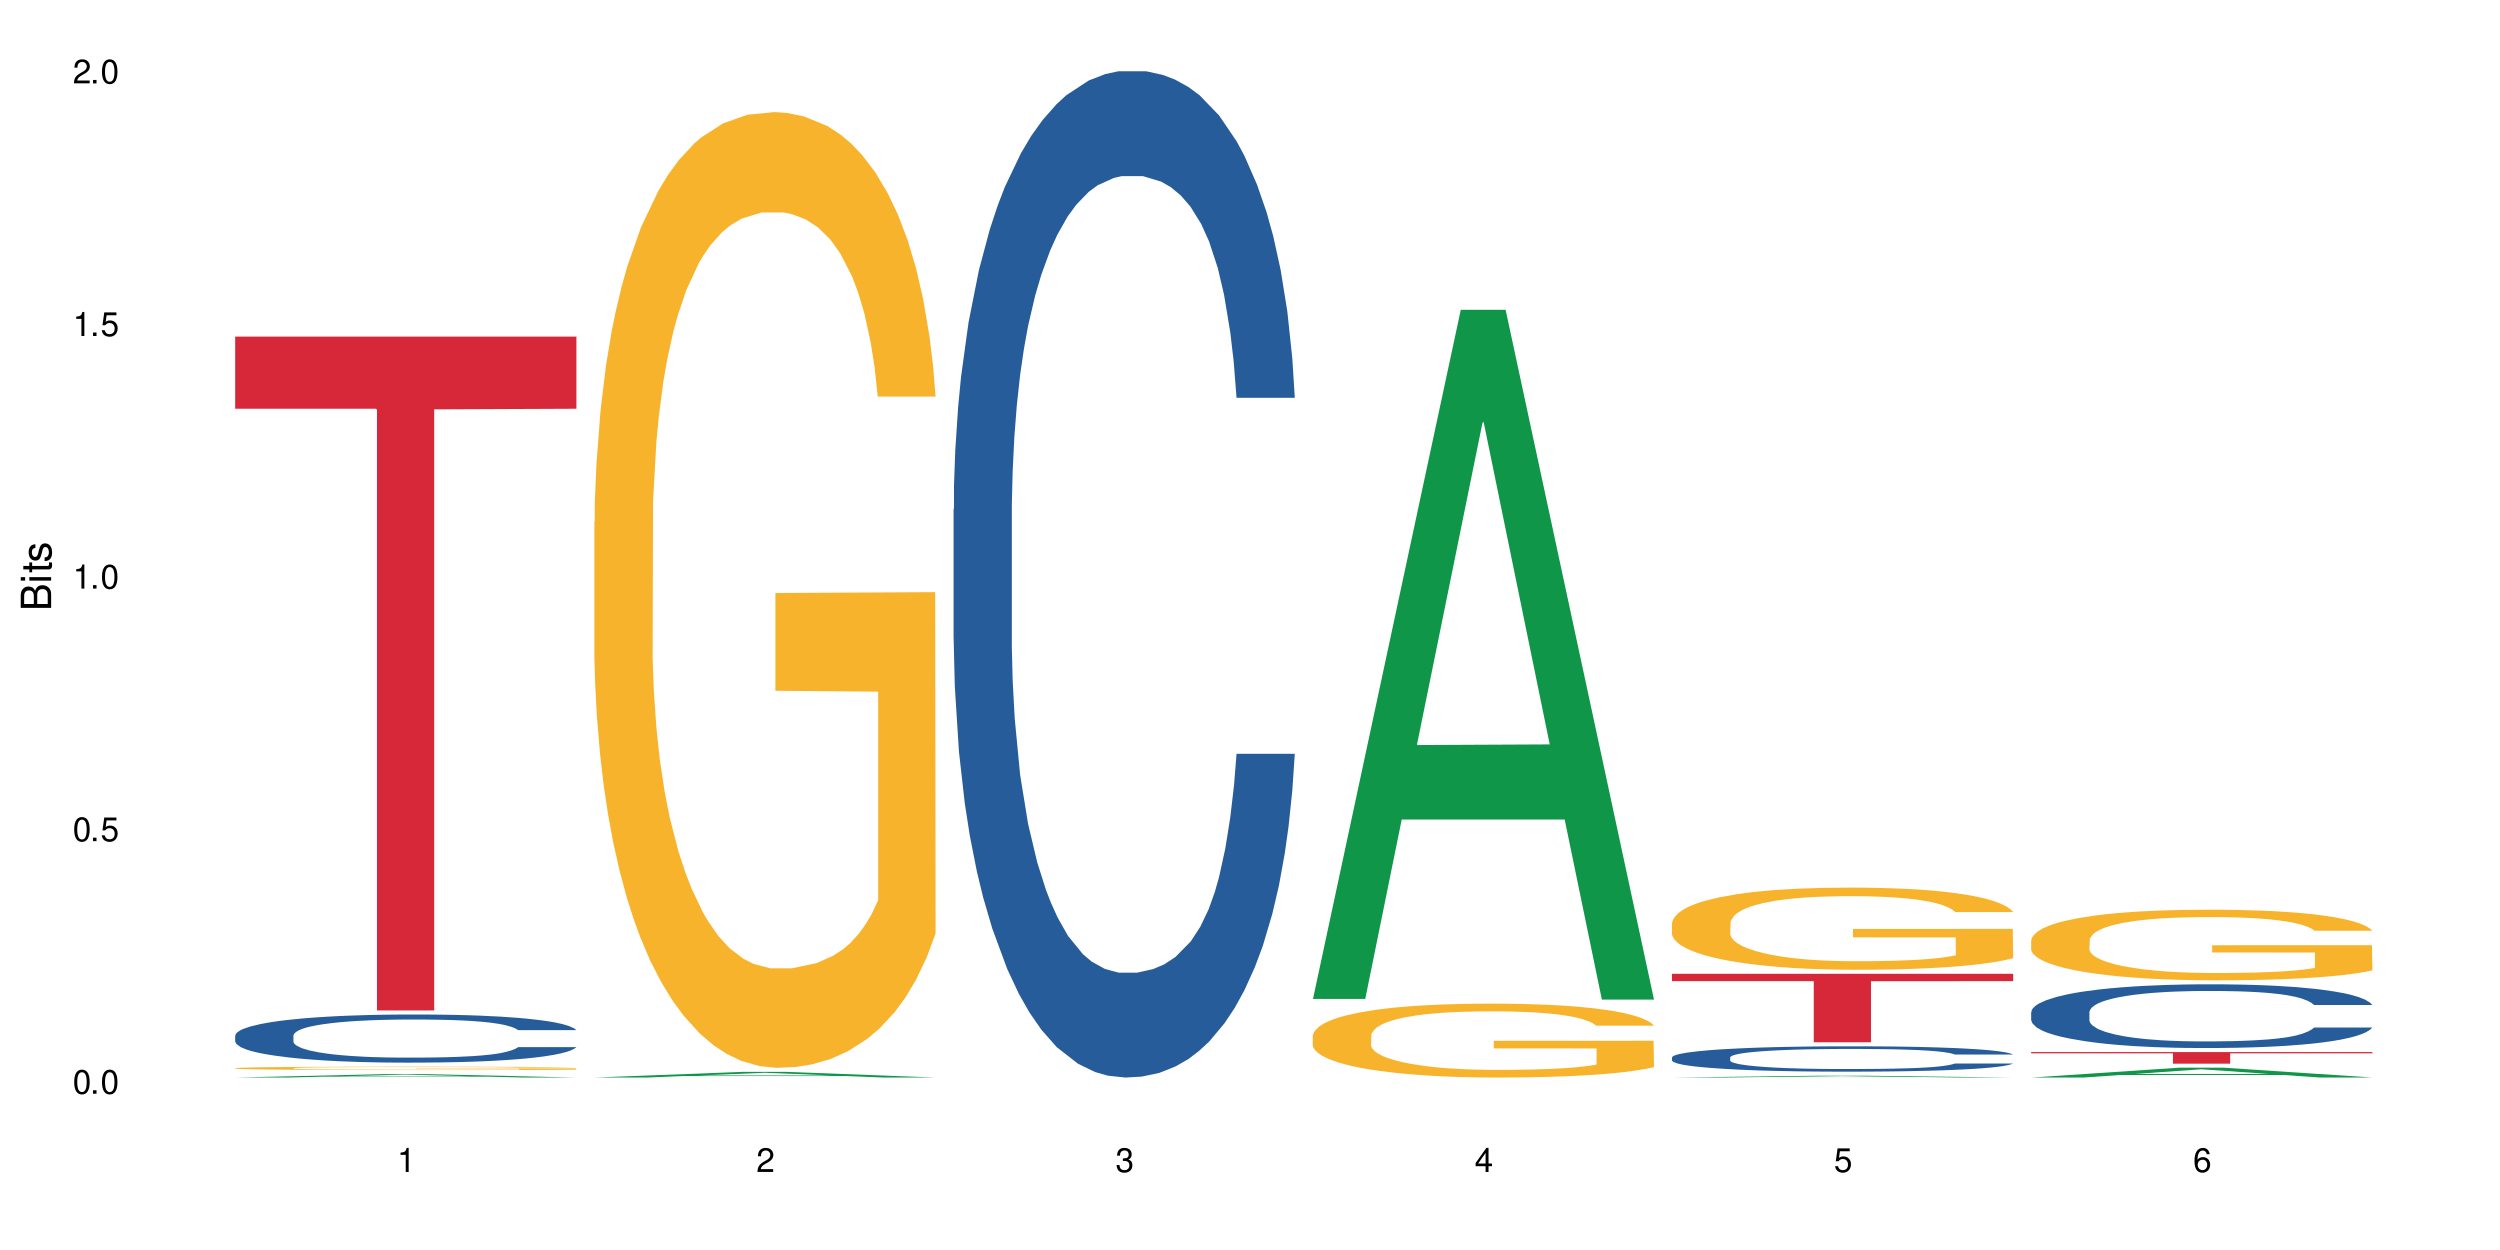 <?xml version="1.0" encoding="UTF-8"?>
<svg xmlns="http://www.w3.org/2000/svg" xmlns:xlink="http://www.w3.org/1999/xlink" width="720" height="360" viewBox="0 0 720 360">
<defs>
<g>
<g id="glyph-0-0">
</g>
<g id="glyph-0-1">
<path d="M 2.641 -6.938 C 2 -6.938 1.422 -6.656 1.078 -6.172 C 0.641 -5.562 0.406 -4.641 0.406 -3.359 C 0.406 -1.016 1.188 0.219 2.641 0.219 C 4.078 0.219 4.859 -1.016 4.859 -3.297 C 4.859 -4.641 4.656 -5.547 4.203 -6.172 C 3.844 -6.656 3.281 -6.938 2.641 -6.938 Z M 2.641 -6.188 C 3.547 -6.188 4 -5.25 4 -3.375 C 4 -1.406 3.562 -0.484 2.625 -0.484 C 1.734 -0.484 1.281 -1.438 1.281 -3.344 C 1.281 -5.25 1.734 -6.188 2.641 -6.188 Z M 2.641 -6.188 "/>
</g>
<g id="glyph-0-2">
<path d="M 1.828 -1 L 0.828 -1 L 0.828 0 L 1.828 0 Z M 1.828 -1 "/>
</g>
<g id="glyph-0-3">
<path d="M 4.562 -6.797 L 1.062 -6.797 L 0.547 -3.094 L 1.328 -3.094 C 1.719 -3.562 2.047 -3.734 2.578 -3.734 C 3.484 -3.734 4.062 -3.109 4.062 -2.094 C 4.062 -1.125 3.484 -0.531 2.578 -0.531 C 1.828 -0.531 1.375 -0.906 1.188 -1.672 L 0.328 -1.672 C 0.453 -1.109 0.547 -0.844 0.75 -0.594 C 1.125 -0.078 1.828 0.219 2.594 0.219 C 3.969 0.219 4.922 -0.781 4.922 -2.219 C 4.922 -3.562 4.031 -4.484 2.719 -4.484 C 2.25 -4.484 1.859 -4.359 1.469 -4.062 L 1.734 -5.969 L 4.562 -5.969 Z M 4.562 -6.797 "/>
</g>
<g id="glyph-0-4">
<path d="M 2.484 -4.938 L 2.484 0 L 3.328 0 L 3.328 -6.938 L 2.766 -6.938 C 2.469 -5.875 2.281 -5.734 0.984 -5.562 L 0.984 -4.938 Z M 2.484 -4.938 "/>
</g>
<g id="glyph-0-5">
<path d="M 4.859 -0.828 L 1.281 -0.828 C 1.359 -1.406 1.672 -1.781 2.5 -2.281 L 3.469 -2.828 C 4.406 -3.344 4.906 -4.062 4.906 -4.906 C 4.906 -5.484 4.672 -6.031 4.266 -6.406 C 3.859 -6.766 3.375 -6.938 2.719 -6.938 C 1.859 -6.938 1.219 -6.625 0.844 -6.031 C 0.609 -5.672 0.5 -5.234 0.484 -4.531 L 1.328 -4.531 C 1.359 -5.016 1.406 -5.281 1.531 -5.516 C 1.75 -5.938 2.188 -6.203 2.703 -6.203 C 3.469 -6.203 4.031 -5.641 4.031 -4.891 C 4.031 -4.344 3.719 -3.859 3.125 -3.516 L 2.234 -3 C 0.812 -2.172 0.406 -1.531 0.328 -0.016 L 4.859 -0.016 Z M 4.859 -0.828 "/>
</g>
<g id="glyph-0-6">
<path d="M 2.125 -3.188 L 2.578 -3.188 C 3.5 -3.188 3.984 -2.766 3.984 -1.922 C 3.984 -1.062 3.469 -0.531 2.594 -0.531 C 1.656 -0.531 1.203 -1 1.156 -2.016 L 0.312 -2.016 C 0.344 -1.453 0.438 -1.094 0.609 -0.781 C 0.953 -0.109 1.625 0.219 2.547 0.219 C 3.953 0.219 4.859 -0.625 4.859 -1.938 C 4.859 -2.828 4.516 -3.297 3.703 -3.594 C 4.344 -3.844 4.656 -4.328 4.656 -5.031 C 4.656 -6.219 3.875 -6.938 2.578 -6.938 C 1.203 -6.938 0.484 -6.172 0.453 -4.703 L 1.297 -4.703 C 1.312 -5.125 1.344 -5.359 1.453 -5.578 C 1.641 -5.969 2.062 -6.203 2.594 -6.203 C 3.344 -6.203 3.797 -5.75 3.797 -5 C 3.797 -4.516 3.609 -4.219 3.25 -4.047 C 3.016 -3.953 2.703 -3.922 2.125 -3.906 Z M 2.125 -3.188 "/>
</g>
<g id="glyph-0-7">
<path d="M 3.141 -1.672 L 3.141 0 L 3.984 0 L 3.984 -1.672 L 4.984 -1.672 L 4.984 -2.438 L 3.984 -2.438 L 3.984 -6.938 L 3.359 -6.938 L 0.266 -2.578 L 0.266 -1.672 Z M 3.141 -2.438 L 1 -2.438 L 3.141 -5.5 Z M 3.141 -2.438 "/>
</g>
<g id="glyph-0-8">
<path d="M 4.781 -5.125 C 4.609 -6.266 3.891 -6.938 2.844 -6.938 C 2.094 -6.938 1.422 -6.578 1.031 -5.953 C 0.594 -5.266 0.406 -4.422 0.406 -3.172 C 0.406 -2 0.578 -1.25 0.984 -0.641 C 1.359 -0.078 1.953 0.219 2.703 0.219 C 3.984 0.219 4.922 -0.75 4.922 -2.094 C 4.922 -3.375 4.062 -4.281 2.844 -4.281 C 2.172 -4.281 1.641 -4.031 1.281 -3.516 C 1.281 -5.234 1.828 -6.188 2.797 -6.188 C 3.391 -6.188 3.797 -5.797 3.938 -5.125 Z M 2.734 -3.531 C 3.547 -3.531 4.062 -2.953 4.062 -2.031 C 4.062 -1.156 3.484 -0.531 2.703 -0.531 C 1.922 -0.531 1.328 -1.188 1.328 -2.078 C 1.328 -2.938 1.906 -3.531 2.734 -3.531 Z M 2.734 -3.531 "/>
</g>
<g id="glyph-1-0">
</g>
<g id="glyph-1-1">
<path d="M 0 -0.953 L 0 -4.891 C 0 -5.719 -0.234 -6.344 -0.734 -6.797 C -1.188 -7.234 -1.812 -7.469 -2.5 -7.469 C -3.547 -7.469 -4.188 -7 -4.625 -5.875 C -4.984 -6.688 -5.625 -7.094 -6.531 -7.094 C -7.172 -7.094 -7.734 -6.859 -8.141 -6.391 C -8.562 -5.922 -8.75 -5.344 -8.75 -4.5 L -8.75 -0.953 Z M -4.984 -2.062 L -7.766 -2.062 L -7.766 -4.219 C -7.766 -4.844 -7.688 -5.203 -7.453 -5.5 C -7.219 -5.812 -6.859 -5.969 -6.375 -5.969 C -5.891 -5.969 -5.531 -5.812 -5.297 -5.5 C -5.062 -5.203 -4.984 -4.844 -4.984 -4.219 Z M -0.984 -2.062 L -4 -2.062 L -4 -4.781 C -4 -5.766 -3.438 -6.359 -2.484 -6.359 C -1.547 -6.359 -0.984 -5.766 -0.984 -4.781 Z M -0.984 -2.062 "/>
</g>
<g id="glyph-1-2">
<path d="M -6.281 -1.797 L -6.281 -0.797 L 0 -0.797 L 0 -1.797 Z M -8.75 -1.797 L -8.75 -0.797 L -7.484 -0.797 L -7.484 -1.797 Z M -8.75 -1.797 "/>
</g>
<g id="glyph-1-3">
<path d="M -6.281 -3.047 L -6.281 -2.016 L -8.016 -2.016 L -8.016 -1.016 L -6.281 -1.016 L -6.281 -0.172 L -5.469 -0.172 L -5.469 -1.016 L -0.719 -1.016 C -0.078 -1.016 0.281 -1.453 0.281 -2.234 C 0.281 -2.5 0.25 -2.719 0.188 -3.047 L -0.641 -3.047 C -0.609 -2.906 -0.594 -2.766 -0.594 -2.562 C -0.594 -2.141 -0.719 -2.016 -1.156 -2.016 L -5.469 -2.016 L -5.469 -3.047 Z M -6.281 -3.047 "/>
</g>
<g id="glyph-1-4">
<path d="M -4.531 -5.25 C -5.766 -5.25 -6.469 -4.422 -6.469 -2.969 C -6.469 -1.516 -5.719 -0.562 -4.547 -0.562 C -3.562 -0.562 -3.094 -1.062 -2.734 -2.562 L -2.516 -3.484 C -2.344 -4.188 -2.094 -4.469 -1.641 -4.469 C -1.047 -4.469 -0.641 -3.875 -0.641 -3 C -0.641 -2.453 -0.797 -2 -1.062 -1.75 C -1.25 -1.594 -1.422 -1.531 -1.875 -1.469 L -1.875 -0.406 C -0.422 -0.453 0.281 -1.266 0.281 -2.922 C 0.281 -4.5 -0.5 -5.516 -1.719 -5.516 C -2.656 -5.516 -3.172 -4.984 -3.469 -3.734 L -3.703 -2.766 C -3.891 -1.953 -4.156 -1.609 -4.594 -1.609 C -5.188 -1.609 -5.547 -2.125 -5.547 -2.938 C -5.547 -3.75 -5.203 -4.172 -4.531 -4.203 Z M -4.531 -5.25 "/>
</g>
</g>
</defs>
<rect x="-72" y="-36" width="864" height="432" fill="rgb(100%, 100%, 100%)" fill-opacity="1"/>
<path fill-rule="nonzero" fill="rgb(6.275%, 58.824%, 28.235%)" fill-opacity="1" d="M 67.73 310.332 L 67.836 310.332 L 110.359 309.352 L 123.273 309.352 L 166.008 310.332 L 150.992 310.332 L 140.281 310.078 L 93.352 310.078 L 82.852 310.332 L 67.73 310.332 L 97.863 309.969 L 135.977 309.969 L 116.973 309.512 L 116.555 309.512 L 97.758 309.969 L 97.863 309.969 Z M 67.73 310.332 "/>
<path fill-rule="nonzero" fill="rgb(14.51%, 36.078%, 60%)" fill-opacity="1" d="M 67.73 298.215 L 67.852 298.203 L 67.852 297.898 L 68.211 297.418 L 69.051 296.809 L 69.887 296.391 L 72.047 295.645 L 75.043 294.922 L 78.156 294.363 L 80.434 294.035 L 82.473 293.781 L 87.145 293.312 L 90.145 293.074 L 93.379 292.859 L 97.332 292.641 L 100.211 292.516 L 106.684 292.312 L 111.477 292.223 L 115.191 292.188 L 123.223 292.188 L 128.016 292.238 L 131.492 292.301 L 135.324 292.402 L 138.562 292.516 L 144.195 292.793 L 149.227 293.148 L 151.504 293.352 L 155.102 293.746 L 157.855 294.125 L 159.773 294.453 L 161.934 294.922 L 163.848 295.492 L 165.289 296.137 L 166.008 296.684 L 149.227 296.684 L 148.391 296.176 L 147.43 295.781 L 145.633 295.266 L 143.836 294.898 L 141.316 294.531 L 139.039 294.289 L 135.926 294.047 L 133.168 293.895 L 130.293 293.781 L 127.535 293.707 L 122.262 293.629 L 116.148 293.629 L 113.871 293.656 L 109.199 293.758 L 106.684 293.844 L 103.086 294.023 L 100.57 294.188 L 97.574 294.441 L 95.535 294.656 L 93.02 294.984 L 91.223 295.277 L 89.184 295.695 L 87.984 296.012 L 86.906 296.367 L 85.949 296.785 L 85.23 297.227 L 84.75 297.695 L 84.508 298.152 L 84.508 300.113 L 84.75 300.57 L 85.348 301.102 L 86.906 301.875 L 89.184 302.547 L 91.82 303.078 L 94.336 303.457 L 95.777 303.637 L 97.691 303.836 L 100.688 304.09 L 105.004 304.344 L 107.52 304.445 L 111.355 304.547 L 115.312 304.598 L 120.586 304.598 L 125.258 304.547 L 128.375 304.484 L 131.609 304.383 L 136.043 304.168 L 138.801 303.965 L 141.199 303.723 L 142.996 303.484 L 144.195 303.281 L 145.992 302.887 L 147.43 302.457 L 148.508 302.016 L 149.227 301.582 L 166.008 301.582 L 165.289 302.09 L 164.207 302.582 L 163.129 302.953 L 161.453 303.395 L 159.535 303.785 L 156.777 304.23 L 154.5 304.523 L 151.504 304.84 L 148.75 305.078 L 145.754 305.293 L 141.316 305.547 L 138.441 305.676 L 135.324 305.789 L 131.609 305.891 L 126.938 305.977 L 121.902 306.027 L 117.227 306.043 L 112.195 306.016 L 108.48 305.965 L 103.566 305.852 L 97.453 305.625 L 93.02 305.383 L 89.543 305.141 L 86.547 304.891 L 83.191 304.547 L 78.875 303.988 L 76.238 303.559 L 74.441 303.203 L 72.406 302.711 L 70.969 302.266 L 69.289 301.559 L 68.09 300.66 L 67.73 299.961 Z M 67.73 298.215 "/>
<path fill-rule="nonzero" fill="rgb(96.863%, 70.196%, 16.863%)" fill-opacity="1" d="M 67.73 307.625 L 67.852 307.625 L 67.852 307.605 L 68.332 307.566 L 69.527 307.512 L 71.086 307.465 L 72.766 307.43 L 73.844 307.41 L 75.641 307.383 L 77.199 307.363 L 81.152 307.324 L 86.188 307.285 L 88.945 307.27 L 92.059 307.254 L 96.496 307.238 L 98.531 307.23 L 104.766 307.219 L 111.836 307.207 L 123.223 307.207 L 128.133 307.211 L 134.848 307.219 L 138.68 307.23 L 141.676 307.238 L 144.793 307.25 L 148.629 307.266 L 152.223 307.289 L 155.102 307.309 L 157.977 307.336 L 160.375 307.367 L 162.41 307.398 L 164.207 307.434 L 165.289 307.465 L 166.008 307.496 L 149.348 307.496 L 148.391 307.465 L 147.309 307.441 L 145.512 307.414 L 143.715 307.391 L 141.918 307.375 L 138.562 307.352 L 135.684 307.336 L 132.09 307.324 L 128.613 307.316 L 124.66 307.309 L 115.91 307.309 L 110.156 307.316 L 106.801 307.32 L 104.406 307.328 L 101.047 307.344 L 99.012 307.352 L 97.812 307.359 L 94.219 307.387 L 91.82 307.414 L 90.504 307.43 L 88.824 307.457 L 87.625 307.48 L 86.309 307.516 L 85.59 307.543 L 84.629 307.605 L 84.508 307.766 L 84.871 307.801 L 85.59 307.836 L 86.547 307.871 L 87.984 307.902 L 89.422 307.93 L 91.941 307.965 L 94.098 307.988 L 95.777 308.004 L 99.012 308.027 L 100.328 308.035 L 103.445 308.051 L 106.684 308.062 L 110.637 308.074 L 113.633 308.082 L 118.426 308.086 L 124.539 308.086 L 131.73 308.078 L 136.285 308.07 L 139.398 308.066 L 141.438 308.059 L 143.953 308.051 L 145.754 308.039 L 147.43 308.031 L 149.469 308.016 L 149.469 307.801 L 119.863 307.801 L 119.863 307.699 L 165.887 307.699 L 166.008 308.051 L 163.488 308.074 L 160.375 308.098 L 157.379 308.113 L 154.262 308.129 L 149.828 308.148 L 146.23 308.156 L 140.719 308.168 L 135.684 308.18 L 130.41 308.184 L 125.738 308.188 L 120.223 308.188 L 115.312 308.184 L 110.039 308.18 L 105.844 308.172 L 102.008 308.164 L 98.172 308.152 L 93.379 308.133 L 90.262 308.117 L 87.027 308.098 L 83.789 308.078 L 80.914 308.051 L 78.996 308.035 L 77.078 308.012 L 75.043 307.984 L 73.125 307.953 L 71.688 307.926 L 70.367 307.895 L 69.41 307.867 L 68.449 307.824 L 67.969 307.793 L 67.73 307.766 Z M 67.73 307.625 "/>
<path fill-rule="nonzero" fill="rgb(83.922%, 15.686%, 22.353%)" fill-opacity="1" d="M 67.73 96.941 L 166.008 96.941 L 166.008 117.715 L 125.047 117.898 L 125.047 291.023 L 108.57 291.023 L 108.57 118.082 L 108.332 117.715 L 67.73 117.715 Z M 67.73 96.941 "/>
<path fill-rule="nonzero" fill="rgb(6.275%, 58.824%, 28.235%)" fill-opacity="1" d="M 171.18 310.332 L 171.285 310.328 L 213.809 308.703 L 226.723 308.703 L 269.453 310.332 L 254.441 310.332 L 243.73 309.906 L 196.797 309.906 L 186.297 310.332 L 171.18 310.332 L 201.312 309.73 L 239.426 309.73 L 220.422 308.969 L 220.211 308.969 L 220 308.973 L 201.207 309.73 L 201.312 309.73 Z M 171.18 310.332 "/>
<path fill-rule="nonzero" fill="rgb(96.863%, 70.196%, 16.863%)" fill-opacity="1" d="M 171.18 150.176 L 171.297 149.926 L 171.297 144.898 L 171.777 133.586 L 172.977 118 L 174.535 105.18 L 176.211 95.125 L 177.293 89.848 L 179.09 82.305 L 180.648 76.773 L 184.602 65.461 L 189.637 54.906 L 192.391 50.379 L 195.508 46.105 L 199.941 41.328 L 201.98 39.57 L 208.211 35.547 L 215.281 33.035 L 223.074 32.281 L 226.668 32.531 L 231.582 33.539 L 238.293 36.301 L 242.129 38.816 L 245.125 41.328 L 248.242 44.598 L 252.078 49.625 L 255.672 55.66 L 258.547 61.691 L 261.426 69.234 L 263.82 77.277 L 265.859 86.074 L 267.656 96.633 L 268.734 105.43 L 269.453 114.23 L 252.797 114.23 L 251.836 105.43 L 250.758 98.645 L 248.961 90.348 L 247.164 84.316 L 245.363 79.539 L 242.008 73.004 L 239.133 68.98 L 235.539 65.461 L 232.062 63.199 L 228.105 61.691 L 225.711 61.188 L 219.359 61.188 L 213.605 62.949 L 210.25 64.961 L 207.852 66.969 L 204.496 70.742 L 202.461 73.758 L 201.262 75.77 L 197.664 83.562 L 195.27 90.602 L 193.949 95.375 L 192.273 102.918 L 191.074 109.703 L 189.754 119.762 L 189.035 127.301 L 188.078 144.395 L 187.957 189.645 L 188.316 199.195 L 189.035 209.504 L 189.996 218.551 L 191.434 228.105 L 192.871 235.395 L 195.387 245.199 L 197.547 251.734 L 199.223 256.008 L 202.461 262.793 L 203.777 265.059 L 206.895 269.582 L 210.129 273.102 L 214.086 276.117 L 217.082 277.625 L 221.875 278.883 L 227.988 278.883 L 235.18 277.375 L 239.73 275.363 L 242.848 273.352 L 244.887 271.594 L 247.402 268.828 L 249.199 266.312 L 250.879 263.551 L 252.914 259.277 L 252.914 199.195 L 223.312 198.945 L 223.312 170.789 L 269.336 170.539 L 269.453 268.828 L 266.938 275.613 L 263.82 282.152 L 260.824 287.18 L 257.711 291.453 L 253.273 296.227 L 249.68 299.246 L 244.168 302.766 L 239.133 305.027 L 233.859 306.535 L 229.184 307.289 L 223.672 307.539 L 218.758 307.039 L 213.484 305.527 L 209.289 303.52 L 205.457 301.004 L 201.621 297.738 L 196.828 292.457 L 193.711 288.184 L 190.473 282.906 L 187.238 276.621 L 184.363 269.832 L 182.445 264.555 L 180.527 258.52 L 178.488 250.98 L 176.57 242.434 L 175.133 234.641 L 173.816 225.844 L 172.855 217.547 L 171.898 206.234 L 171.418 197.184 L 171.18 189.391 Z M 171.18 150.176 "/>
<path fill-rule="nonzero" fill="rgb(14.51%, 36.078%, 60%)" fill-opacity="1" d="M 274.629 146.621 L 274.746 146.355 L 274.746 140 L 275.105 129.934 L 275.945 117.215 L 276.785 108.477 L 278.941 92.844 L 281.938 77.746 L 285.055 66.09 L 287.332 59.203 L 289.367 53.902 L 294.043 44.102 L 297.039 39.07 L 300.273 34.566 L 304.23 30.062 L 307.105 27.414 L 313.578 23.176 L 318.371 21.32 L 322.086 20.527 L 330.117 20.527 L 334.91 21.586 L 338.387 22.91 L 342.223 25.031 L 345.457 27.414 L 351.09 33.242 L 356.125 40.66 L 358.402 44.898 L 361.996 53.109 L 364.754 61.055 L 366.672 67.945 L 368.828 77.746 L 370.746 89.668 L 372.184 103.176 L 372.902 114.566 L 356.125 114.566 L 355.285 103.973 L 354.324 95.758 L 352.527 84.898 L 350.73 77.215 L 348.215 69.535 L 345.938 64.5 L 342.82 59.469 L 340.062 56.289 L 337.188 53.902 L 334.43 52.316 L 329.156 50.727 L 323.047 50.727 L 320.77 51.254 L 316.094 53.375 L 313.578 55.23 L 309.98 58.938 L 307.465 62.383 L 304.469 67.68 L 302.434 72.184 L 299.914 79.07 L 298.117 85.164 L 296.078 93.906 L 294.883 100.527 L 293.801 107.945 L 292.844 116.688 L 292.125 125.957 L 291.645 135.762 L 291.406 145.297 L 291.406 186.355 L 291.645 195.895 L 292.246 207.02 L 293.801 223.18 L 296.078 237.219 L 298.715 248.344 L 301.234 256.293 L 302.672 260 L 304.59 264.238 L 307.586 269.535 L 311.898 274.836 L 314.418 276.953 L 318.25 279.074 L 322.207 280.133 L 327.48 280.133 L 332.152 279.074 L 335.27 277.75 L 338.508 275.629 L 342.941 271.125 L 345.695 266.887 L 348.094 261.855 L 349.891 256.82 L 351.09 252.582 L 352.887 244.371 L 354.324 235.363 L 355.406 226.094 L 356.125 217.086 L 372.902 217.086 L 372.184 227.684 L 371.105 238.012 L 370.027 245.695 L 368.348 254.969 L 366.43 263.18 L 363.676 272.449 L 361.398 278.543 L 358.402 285.168 L 355.645 290.199 L 352.648 294.703 L 348.215 300 L 345.336 302.648 L 342.223 305.035 L 338.508 307.152 L 333.832 309.008 L 328.797 310.066 L 324.125 310.332 L 319.09 309.801 L 315.375 308.742 L 310.461 306.359 L 304.348 301.59 L 299.914 296.559 L 296.438 291.523 L 293.441 286.227 L 290.086 279.074 L 285.773 267.418 L 283.137 258.41 L 281.34 250.992 L 279.301 240.664 L 277.863 231.391 L 276.184 216.555 L 274.988 197.746 L 274.629 183.18 Z M 274.629 146.621 "/>
<path fill-rule="nonzero" fill="rgb(6.275%, 58.824%, 28.235%)" fill-opacity="1" d="M 378.074 287.695 L 378.18 287.508 L 420.703 89.223 L 433.617 89.223 L 476.352 287.879 L 461.336 287.879 L 450.625 236.023 L 403.695 236.023 L 393.195 287.695 L 378.074 287.695 L 408.207 214.574 L 446.32 214.387 L 427.316 121.68 L 427.109 121.492 L 426.898 122.051 L 408.105 214.387 L 408.207 214.574 Z M 378.074 287.695 "/>
<path fill-rule="nonzero" fill="rgb(96.863%, 70.196%, 16.863%)" fill-opacity="1" d="M 378.074 298.164 L 378.195 298.145 L 378.195 297.754 L 378.676 296.879 L 379.871 295.676 L 381.43 294.684 L 383.109 293.906 L 384.188 293.496 L 385.984 292.914 L 387.543 292.484 L 391.496 291.609 L 396.531 290.793 L 399.289 290.445 L 402.402 290.113 L 406.84 289.746 L 408.875 289.609 L 415.109 289.297 L 422.18 289.102 L 429.969 289.043 L 433.566 289.062 L 438.48 289.141 L 445.191 289.355 L 449.023 289.551 L 452.02 289.746 L 455.137 289.996 L 458.973 290.387 L 462.566 290.852 L 465.445 291.32 L 468.32 291.902 L 470.719 292.523 L 472.754 293.203 L 474.555 294.02 L 475.633 294.703 L 476.352 295.383 L 459.691 295.383 L 458.734 294.703 L 457.652 294.176 L 455.855 293.535 L 454.059 293.07 L 452.262 292.699 L 448.906 292.195 L 446.027 291.883 L 442.434 291.609 L 438.957 291.438 L 435.004 291.32 L 432.605 291.281 L 426.254 291.281 L 420.5 291.418 L 417.145 291.57 L 414.75 291.727 L 411.395 292.02 L 409.355 292.254 L 408.156 292.406 L 404.562 293.012 L 402.164 293.555 L 400.848 293.926 L 399.168 294.508 L 397.969 295.031 L 396.652 295.809 L 395.934 296.395 L 394.973 297.715 L 394.855 301.215 L 395.215 301.953 L 395.934 302.75 L 396.891 303.449 L 398.328 304.188 L 399.766 304.754 L 402.285 305.512 L 404.441 306.016 L 406.121 306.348 L 409.355 306.871 L 410.672 307.047 L 413.789 307.398 L 417.027 307.668 L 420.98 307.902 L 423.977 308.02 L 428.77 308.117 L 434.883 308.117 L 442.074 308 L 446.629 307.844 L 449.746 307.688 L 451.781 307.551 L 454.297 307.34 L 456.098 307.145 L 457.773 306.93 L 459.812 306.602 L 459.812 301.953 L 430.211 301.934 L 430.211 299.758 L 476.23 299.738 L 476.352 307.34 L 473.832 307.863 L 470.719 308.367 L 467.723 308.758 L 464.605 309.09 L 460.172 309.457 L 456.574 309.691 L 451.062 309.965 L 446.027 310.137 L 440.754 310.254 L 436.082 310.312 L 430.57 310.332 L 425.656 310.293 L 420.383 310.176 L 416.188 310.02 L 412.352 309.828 L 408.516 309.574 L 403.723 309.164 L 400.605 308.836 L 397.371 308.426 L 394.133 307.941 L 391.258 307.418 L 389.34 307.008 L 387.422 306.543 L 385.387 305.957 L 383.469 305.297 L 382.031 304.695 L 380.711 304.016 L 379.754 303.371 L 378.793 302.496 L 378.316 301.797 L 378.074 301.195 Z M 378.074 298.164 "/>
<path fill-rule="nonzero" fill="rgb(6.275%, 58.824%, 28.235%)" fill-opacity="1" d="M 481.523 310.332 L 481.629 310.332 L 524.152 309.805 L 537.066 309.805 L 579.797 310.332 L 564.785 310.332 L 554.074 310.195 L 507.141 310.195 L 496.641 310.332 L 481.523 310.332 L 511.656 310.137 L 549.77 310.137 L 530.766 309.891 L 530.348 309.891 L 511.551 310.137 L 511.656 310.137 Z M 481.523 310.332 "/>
<path fill-rule="nonzero" fill="rgb(14.51%, 36.078%, 60%)" fill-opacity="1" d="M 481.523 304.516 L 481.645 304.508 L 481.645 304.348 L 482.004 304.094 L 482.84 303.773 L 483.68 303.555 L 485.836 303.16 L 488.832 302.781 L 491.949 302.488 L 494.227 302.312 L 496.266 302.18 L 500.938 301.934 L 503.934 301.805 L 507.172 301.691 L 511.125 301.578 L 514 301.512 L 520.473 301.406 L 525.27 301.359 L 528.984 301.34 L 537.012 301.34 L 541.809 301.367 L 545.281 301.398 L 549.117 301.453 L 552.352 301.512 L 557.984 301.66 L 563.02 301.848 L 565.297 301.953 L 568.891 302.16 L 571.648 302.359 L 573.566 302.531 L 575.723 302.781 L 577.641 303.082 L 579.078 303.422 L 579.797 303.707 L 563.02 303.707 L 562.18 303.441 L 561.223 303.234 L 559.426 302.961 L 557.625 302.766 L 555.109 302.574 L 552.832 302.445 L 549.715 302.32 L 546.961 302.238 L 544.082 302.18 L 541.328 302.141 L 536.055 302.098 L 529.941 302.098 L 527.664 302.113 L 522.992 302.168 L 520.473 302.211 L 516.879 302.305 L 514.363 302.395 L 511.367 302.527 L 509.328 302.641 L 506.812 302.812 L 505.012 302.969 L 502.977 303.188 L 501.777 303.355 L 500.699 303.539 L 499.738 303.762 L 499.02 303.996 L 498.543 304.242 L 498.301 304.48 L 498.301 305.516 L 498.543 305.758 L 499.141 306.035 L 500.699 306.445 L 502.977 306.797 L 505.613 307.078 L 508.129 307.277 L 509.566 307.371 L 511.484 307.477 L 514.48 307.613 L 518.797 307.746 L 521.312 307.797 L 525.148 307.852 L 529.102 307.879 L 534.375 307.879 L 539.051 307.852 L 542.168 307.82 L 545.402 307.766 L 549.836 307.652 L 552.594 307.547 L 554.988 307.418 L 556.789 307.293 L 557.984 307.184 L 559.785 306.977 L 561.223 306.75 L 562.301 306.516 L 563.02 306.289 L 579.797 306.289 L 579.078 306.559 L 578 306.816 L 576.922 307.012 L 575.246 307.246 L 573.328 307.453 L 570.57 307.684 L 568.293 307.84 L 565.297 308.004 L 562.539 308.133 L 559.543 308.246 L 555.109 308.379 L 552.234 308.445 L 549.117 308.508 L 545.402 308.559 L 540.727 308.605 L 535.695 308.633 L 531.02 308.641 L 525.988 308.625 L 522.27 308.598 L 517.359 308.539 L 511.246 308.418 L 506.812 308.293 L 503.336 308.164 L 500.34 308.031 L 496.984 307.852 L 492.668 307.559 L 490.031 307.332 L 488.234 307.145 L 486.195 306.883 L 484.758 306.652 L 483.082 306.277 L 481.883 305.805 L 481.523 305.438 Z M 481.523 304.516 "/>
<path fill-rule="nonzero" fill="rgb(96.863%, 70.196%, 16.863%)" fill-opacity="1" d="M 481.523 265.766 L 481.645 265.742 L 481.645 265.312 L 482.121 264.34 L 483.32 263 L 484.879 261.898 L 486.555 261.031 L 487.637 260.578 L 489.434 259.93 L 490.992 259.453 L 494.945 258.48 L 499.98 257.574 L 502.734 257.184 L 505.852 256.816 L 510.285 256.406 L 512.324 256.254 L 518.555 255.91 L 525.629 255.695 L 533.418 255.629 L 537.012 255.652 L 541.926 255.738 L 548.637 255.977 L 552.473 256.191 L 555.469 256.406 L 558.586 256.688 L 562.422 257.121 L 566.016 257.641 L 568.891 258.156 L 571.77 258.805 L 574.164 259.496 L 576.203 260.254 L 578 261.16 L 579.078 261.918 L 579.797 262.676 L 563.141 262.676 L 562.18 261.918 L 561.102 261.336 L 559.305 260.621 L 557.508 260.102 L 555.711 259.691 L 552.352 259.129 L 549.477 258.785 L 545.883 258.48 L 542.406 258.289 L 538.449 258.156 L 536.055 258.113 L 529.703 258.113 L 523.949 258.266 L 520.594 258.438 L 518.195 258.613 L 514.84 258.938 L 512.805 259.195 L 511.605 259.367 L 508.008 260.039 L 505.613 260.645 L 504.293 261.055 L 502.617 261.703 L 501.418 262.285 L 500.098 263.148 L 499.379 263.797 L 498.422 265.27 L 498.301 269.16 L 498.66 269.98 L 499.379 270.867 L 500.34 271.645 L 501.777 272.465 L 503.215 273.094 L 505.73 273.934 L 507.891 274.496 L 509.566 274.863 L 512.805 275.449 L 514.121 275.641 L 517.238 276.031 L 520.473 276.336 L 524.43 276.594 L 527.426 276.723 L 532.219 276.832 L 538.332 276.832 L 545.523 276.703 L 550.078 276.527 L 553.191 276.355 L 555.23 276.203 L 557.746 275.965 L 559.543 275.75 L 561.223 275.512 L 563.258 275.145 L 563.258 269.98 L 533.656 269.957 L 533.656 267.539 L 579.68 267.516 L 579.797 275.965 L 577.281 276.551 L 574.164 277.113 L 571.168 277.543 L 568.055 277.91 L 563.617 278.324 L 560.023 278.582 L 554.512 278.883 L 549.477 279.078 L 544.203 279.207 L 539.531 279.273 L 534.016 279.297 L 529.102 279.25 L 523.828 279.121 L 519.637 278.949 L 515.801 278.734 L 511.965 278.453 L 507.172 278 L 504.055 277.629 L 500.82 277.176 L 497.582 276.637 L 494.707 276.055 L 492.789 275.598 L 490.871 275.082 L 488.832 274.434 L 486.918 273.699 L 485.477 273.027 L 484.16 272.27 L 483.199 271.559 L 482.242 270.586 L 481.762 269.809 L 481.523 269.137 Z M 481.523 265.766 "/>
<path fill-rule="nonzero" fill="rgb(83.922%, 15.686%, 22.353%)" fill-opacity="1" d="M 481.523 280.457 L 579.797 280.457 L 579.797 282.57 L 538.84 282.586 L 538.84 300.176 L 522.363 300.176 L 522.363 282.605 L 522.121 282.57 L 481.523 282.57 Z M 481.523 280.457 "/>
<path fill-rule="nonzero" fill="rgb(6.275%, 58.824%, 28.235%)" fill-opacity="1" d="M 584.973 310.328 L 585.074 310.328 L 627.598 307.496 L 640.512 307.496 L 683.246 310.332 L 668.23 310.332 L 657.523 309.594 L 610.59 309.594 L 600.09 310.328 L 584.973 310.328 L 615.105 309.285 L 653.219 309.285 L 634.215 307.961 L 634.004 307.957 L 633.793 307.965 L 615 309.285 L 615.105 309.285 Z M 584.973 310.328 "/>
<path fill-rule="nonzero" fill="rgb(14.51%, 36.078%, 60%)" fill-opacity="1" d="M 584.973 291.477 L 585.09 291.457 L 585.09 291.055 L 585.449 290.418 L 586.289 289.613 L 587.129 289.062 L 589.285 288.074 L 592.281 287.117 L 595.398 286.379 L 597.676 285.945 L 599.711 285.609 L 604.387 284.988 L 607.383 284.672 L 610.617 284.387 L 614.574 284.102 L 617.449 283.934 L 623.922 283.664 L 628.715 283.547 L 632.43 283.496 L 640.461 283.496 L 645.254 283.562 L 648.73 283.648 L 652.566 283.781 L 655.801 283.934 L 661.434 284.301 L 666.469 284.77 L 668.746 285.039 L 672.34 285.559 L 675.098 286.062 L 677.016 286.496 L 679.172 287.117 L 681.09 287.871 L 682.527 288.727 L 683.246 289.445 L 666.469 289.445 L 665.629 288.777 L 664.672 288.258 L 662.871 287.57 L 661.074 287.082 L 658.559 286.598 L 656.281 286.277 L 653.164 285.961 L 650.406 285.758 L 647.531 285.609 L 644.773 285.508 L 639.504 285.406 L 633.391 285.406 L 631.113 285.441 L 626.438 285.574 L 623.922 285.691 L 620.328 285.926 L 617.809 286.145 L 614.812 286.48 L 612.777 286.766 L 610.258 287.199 L 608.461 287.586 L 606.426 288.141 L 605.227 288.559 L 604.148 289.027 L 603.188 289.582 L 602.469 290.168 L 601.988 290.789 L 601.75 291.391 L 601.75 293.988 L 601.988 294.594 L 602.59 295.297 L 604.148 296.32 L 606.426 297.207 L 609.059 297.91 L 611.578 298.414 L 613.016 298.648 L 614.934 298.918 L 617.93 299.25 L 622.242 299.586 L 624.762 299.723 L 628.598 299.855 L 632.551 299.922 L 637.824 299.922 L 642.5 299.855 L 645.613 299.77 L 648.852 299.637 L 653.285 299.352 L 656.043 299.082 L 658.438 298.766 L 660.234 298.445 L 661.434 298.18 L 663.23 297.66 L 664.672 297.09 L 665.75 296.504 L 666.469 295.934 L 683.246 295.934 L 682.527 296.602 L 681.449 297.258 L 680.371 297.742 L 678.691 298.328 L 676.773 298.848 L 674.02 299.438 L 671.742 299.82 L 668.746 300.242 L 665.988 300.559 L 662.992 300.844 L 658.559 301.18 L 655.68 301.348 L 652.566 301.496 L 648.852 301.633 L 644.176 301.75 L 639.141 301.816 L 634.469 301.832 L 629.434 301.801 L 625.719 301.73 L 620.805 301.582 L 614.695 301.281 L 610.258 300.961 L 606.785 300.645 L 603.789 300.309 L 600.43 299.855 L 596.117 299.117 L 593.48 298.547 L 591.684 298.078 L 589.645 297.426 L 588.207 296.84 L 586.527 295.898 L 585.332 294.711 L 584.973 293.789 Z M 584.973 291.477 "/>
<path fill-rule="nonzero" fill="rgb(96.863%, 70.196%, 16.863%)" fill-opacity="1" d="M 584.973 270.707 L 585.09 270.688 L 585.09 270.316 L 585.57 269.48 L 586.77 268.332 L 588.328 267.383 L 590.004 266.641 L 591.082 266.25 L 592.883 265.691 L 594.438 265.285 L 598.395 264.449 L 603.426 263.668 L 606.184 263.336 L 609.301 263.02 L 613.734 262.668 L 615.773 262.535 L 622.004 262.238 L 629.074 262.055 L 636.867 261.996 L 640.461 262.016 L 645.375 262.09 L 652.086 262.293 L 655.922 262.48 L 658.918 262.668 L 662.035 262.906 L 665.867 263.277 L 669.465 263.723 L 672.34 264.172 L 675.215 264.727 L 677.613 265.32 L 679.652 265.973 L 681.449 266.75 L 682.527 267.402 L 683.246 268.051 L 666.586 268.051 L 665.629 267.402 L 664.551 266.898 L 662.754 266.289 L 660.953 265.84 L 659.156 265.488 L 655.801 265.008 L 652.926 264.707 L 649.328 264.449 L 645.855 264.281 L 641.898 264.172 L 639.504 264.133 L 633.148 264.133 L 627.398 264.262 L 624.043 264.41 L 621.645 264.559 L 618.289 264.84 L 616.25 265.062 L 615.055 265.211 L 611.457 265.785 L 609.059 266.305 L 607.742 266.66 L 606.062 267.215 L 604.867 267.719 L 603.547 268.461 L 602.828 269.016 L 601.871 270.281 L 601.75 273.625 L 602.109 274.328 L 602.828 275.09 L 603.789 275.758 L 605.227 276.465 L 606.664 277.004 L 609.18 277.727 L 611.336 278.211 L 613.016 278.527 L 616.25 279.027 L 617.57 279.195 L 620.688 279.527 L 623.922 279.789 L 627.875 280.012 L 630.871 280.125 L 635.668 280.215 L 641.777 280.215 L 648.969 280.105 L 653.523 279.957 L 656.641 279.809 L 658.676 279.676 L 661.195 279.473 L 662.992 279.289 L 664.672 279.082 L 666.707 278.766 L 666.707 274.328 L 637.105 274.309 L 637.105 272.23 L 683.125 272.211 L 683.246 279.473 L 680.73 279.973 L 677.613 280.457 L 674.617 280.828 L 671.5 281.145 L 667.066 281.496 L 663.473 281.719 L 657.957 281.98 L 652.926 282.148 L 647.652 282.258 L 642.977 282.316 L 637.465 282.332 L 632.551 282.297 L 627.277 282.184 L 623.082 282.035 L 619.246 281.852 L 615.414 281.609 L 610.617 281.219 L 607.504 280.902 L 604.266 280.512 L 601.031 280.047 L 598.156 279.547 L 596.238 279.156 L 594.32 278.711 L 592.281 278.156 L 590.363 277.523 L 588.926 276.949 L 587.609 276.297 L 586.648 275.684 L 585.691 274.848 L 585.211 274.18 L 584.973 273.605 Z M 584.973 270.707 "/>
<path fill-rule="nonzero" fill="rgb(83.922%, 15.686%, 22.353%)" fill-opacity="1" d="M 584.973 302.996 L 683.246 302.996 L 683.246 303.355 L 642.289 303.355 L 642.289 306.332 L 625.809 306.332 L 625.809 303.359 L 625.57 303.355 L 584.973 303.355 Z M 584.973 302.996 "/>
<g fill="rgb(0%, 0%, 0%)" fill-opacity="1">
<use xlink:href="#glyph-0-1" x="20.965" y="314.993"/>
<use xlink:href="#glyph-0-2" x="25.965" y="314.993"/>
<use xlink:href="#glyph-0-1" x="28.965" y="314.993"/>
</g>
<g fill="rgb(0%, 0%, 0%)" fill-opacity="1">
<use xlink:href="#glyph-0-1" x="20.965" y="242.251"/>
<use xlink:href="#glyph-0-2" x="25.965" y="242.251"/>
<use xlink:href="#glyph-0-3" x="28.965" y="242.251"/>
</g>
<g fill="rgb(0%, 0%, 0%)" fill-opacity="1">
<use xlink:href="#glyph-0-4" x="20.965" y="169.509"/>
<use xlink:href="#glyph-0-2" x="25.965" y="169.509"/>
<use xlink:href="#glyph-0-1" x="28.965" y="169.509"/>
</g>
<g fill="rgb(0%, 0%, 0%)" fill-opacity="1">
<use xlink:href="#glyph-0-4" x="20.965" y="96.767"/>
<use xlink:href="#glyph-0-2" x="25.965" y="96.767"/>
<use xlink:href="#glyph-0-3" x="28.965" y="96.767"/>
</g>
<g fill="rgb(0%, 0%, 0%)" fill-opacity="1">
<use xlink:href="#glyph-0-5" x="20.965" y="24.024"/>
<use xlink:href="#glyph-0-2" x="25.965" y="24.024"/>
<use xlink:href="#glyph-0-1" x="28.965" y="24.024"/>
</g>
<g fill="rgb(0%, 0%, 0%)" fill-opacity="1">
<use xlink:href="#glyph-0-4" x="114.367" y="337.532"/>
</g>
<g fill="rgb(0%, 0%, 0%)" fill-opacity="1">
<use xlink:href="#glyph-0-5" x="217.816" y="337.532"/>
</g>
<g fill="rgb(0%, 0%, 0%)" fill-opacity="1">
<use xlink:href="#glyph-0-6" x="321.266" y="337.532"/>
</g>
<g fill="rgb(0%, 0%, 0%)" fill-opacity="1">
<use xlink:href="#glyph-0-7" x="424.711" y="337.532"/>
</g>
<g fill="rgb(0%, 0%, 0%)" fill-opacity="1">
<use xlink:href="#glyph-0-3" x="528.16" y="337.532"/>
</g>
<g fill="rgb(0%, 0%, 0%)" fill-opacity="1">
<use xlink:href="#glyph-0-8" x="631.609" y="337.532"/>
</g>
<g fill="rgb(0%, 0%, 0%)" fill-opacity="1">
<use xlink:href="#glyph-1-1" x="14.725" y="176.012"/>
<use xlink:href="#glyph-1-2" x="14.725" y="168.012"/>
<use xlink:href="#glyph-1-3" x="14.725" y="165.012"/>
<use xlink:href="#glyph-1-4" x="14.725" y="162.012"/>
</g>
</svg>
